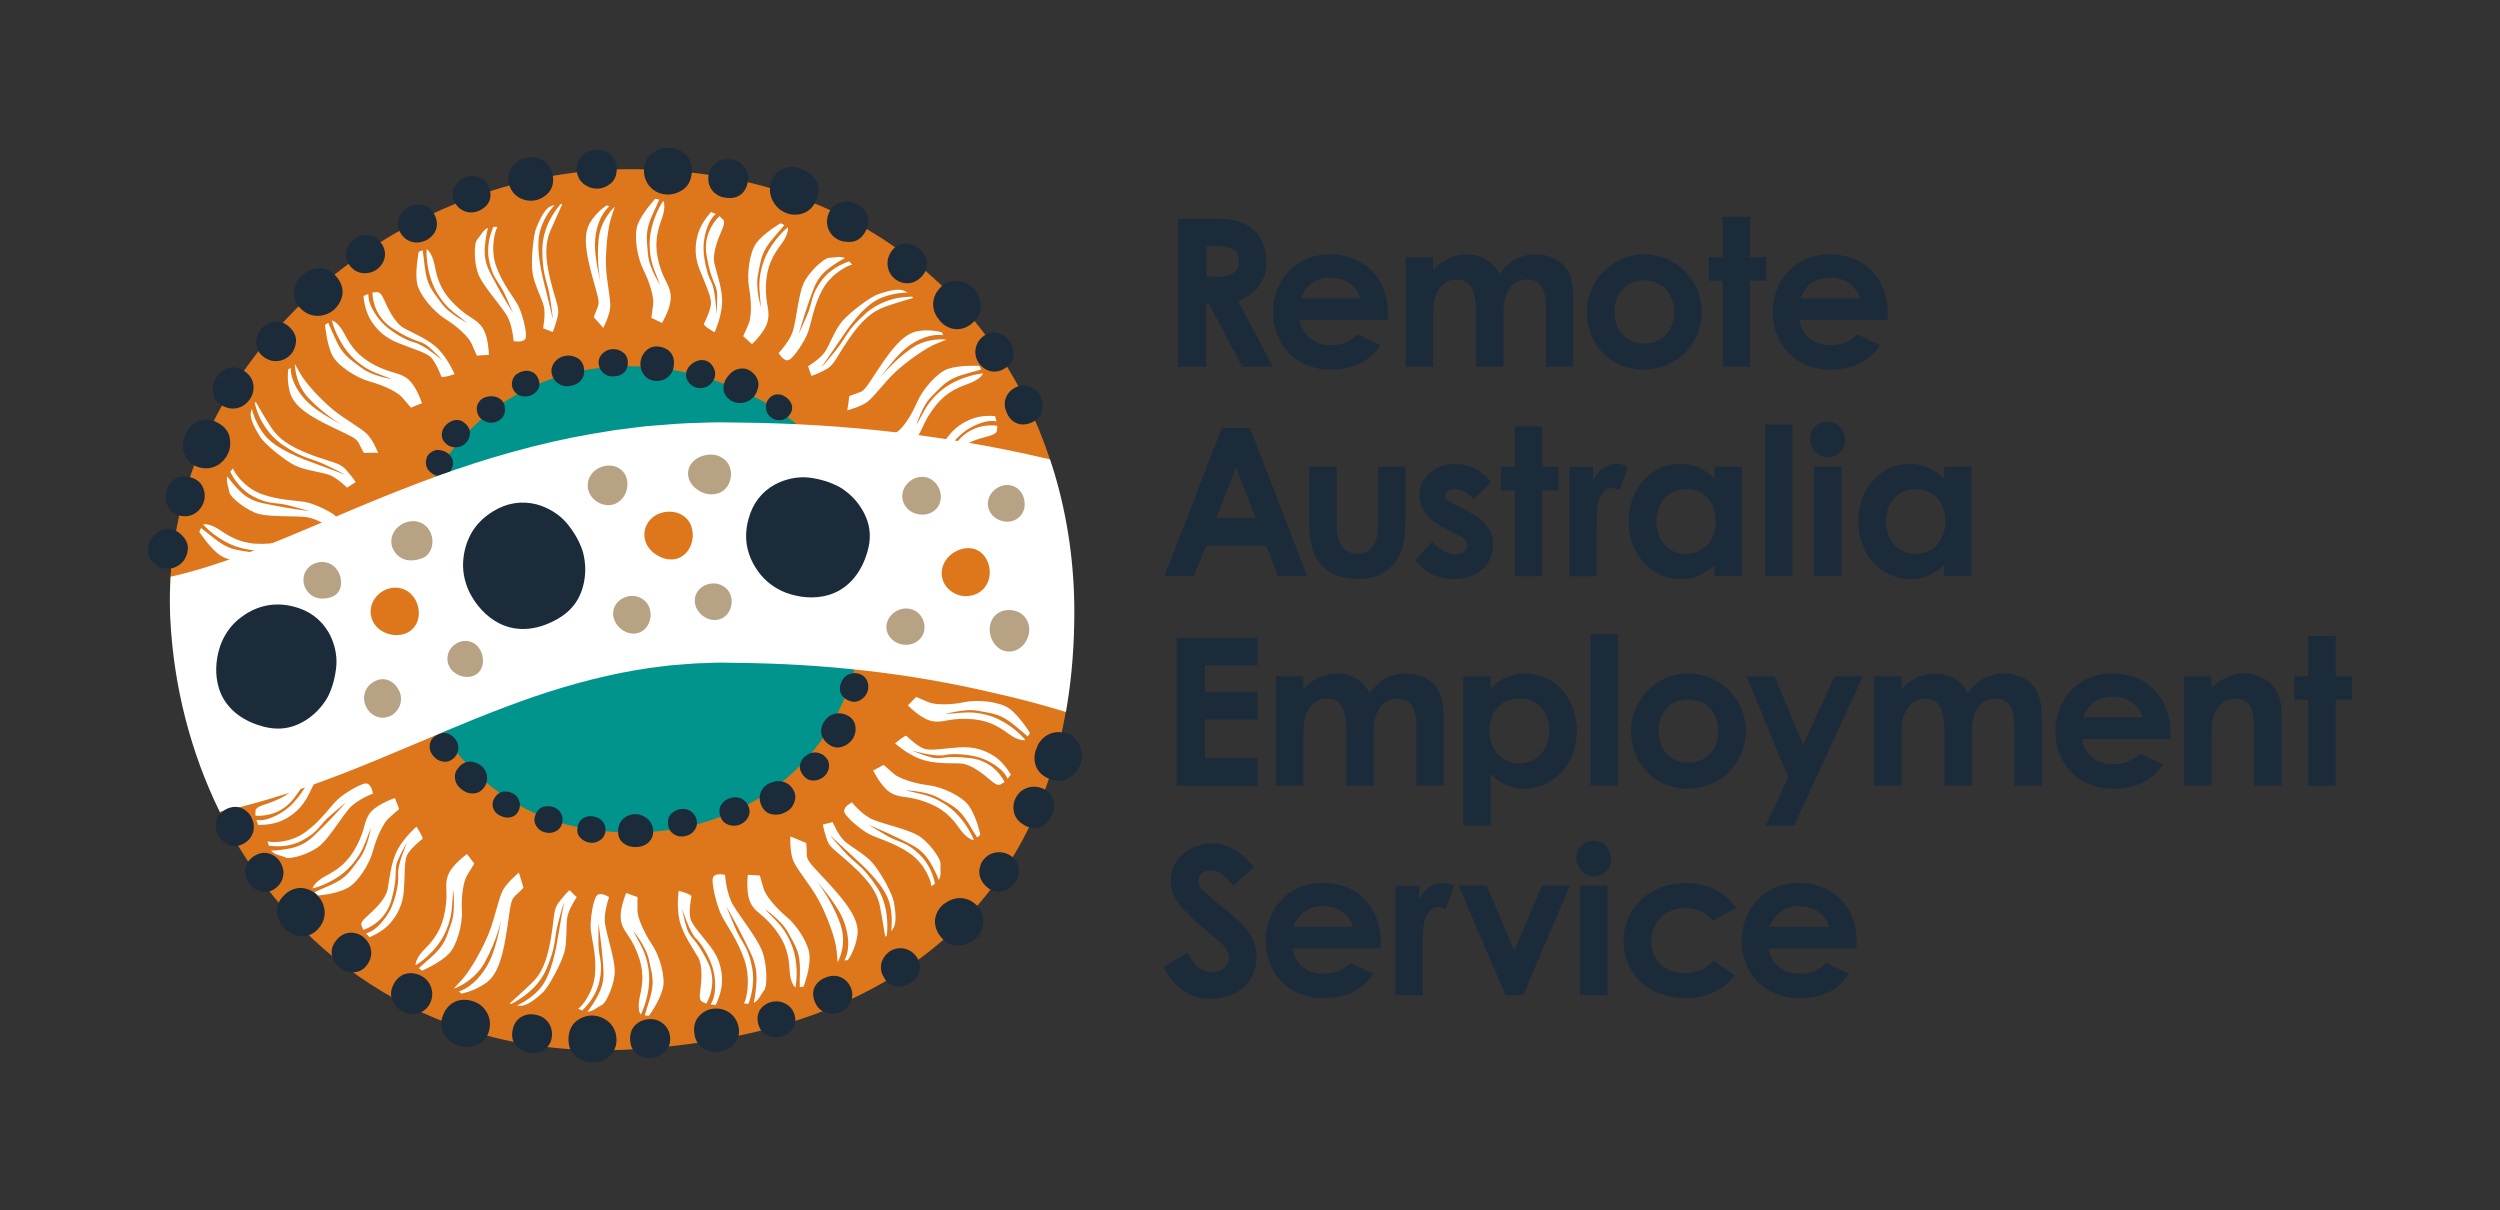 <?xml version="1.0" encoding="UTF-8"?>
<svg id="Layer_2" data-name="Layer 2" xmlns="http://www.w3.org/2000/svg" viewBox="0 0 278.52 134.84">
  <rect x="0" y="0" width="278.52" height="134.84" fill="#333333" stroke="none"/>
  <defs>
    <style>
      .cls-1 {
        fill: none;
      }

      .cls-2 {
        fill: #b8a284;
      }

      .cls-3 {
        fill: #fff;
      }

      .cls-3, .cls-4 {
        fill-rule: evenodd;
      }

      .cls-5, .cls-4 {
        fill: #1c2b39;
      }

      .cls-6 {
        fill: #de761c;
      }

      .cls-7 {
        fill: #00948d;
      }
    </style>
  </defs>
  <g id="Layer_1-2" data-name="Layer 1">
    <rect class="cls-1" width="278.52" height="134.84"/>
    <g>
      <g>
        <path class="cls-5" d="M131.27,24.36h3.83c2.09,0,3.56.25,4.66,1.33.83.8,1.33,2.04,1.33,3.44,0,2.16-1.08,3.63-3.17,4.39l3.9,7.33h-3.42l-3.7-6.98h-.3v6.98h-3.15v-16.49ZM134.42,30.81h1.45c1.42,0,2.16-.57,2.16-1.7s-.76-1.68-2.25-1.68h-1.35v3.38Z"/>
        <path class="cls-5" d="M153.8,38.48c-1.31,1.86-3.03,2.69-5.6,2.69-3.88,0-6.38-2.85-6.38-6.43,0-3.33,2.41-6.41,6.34-6.41s6.48,2.76,6.48,6.61c0,.28-.02.41-.02.69h-9.83c.3,1.81,1.68,2.82,3.42,2.82,1.31,0,2.18-.37,3.03-1.19l2.57,1.22ZM151.55,33.23c-.41-1.42-1.72-2.3-3.35-2.3-1.52,0-2.69.76-3.28,2.3h6.64Z"/>
        <path class="cls-5" d="M167.49,40.85h-3.05v-5.9c0-2.37-.46-3.81-2.16-3.81-1.52,0-2.62,1.24-2.62,3.74v5.97h-3.05v-12.19h3.05v1.4c1.03-1.13,2.37-1.72,3.81-1.72s2.8.71,3.56,2.18c1.12-1.42,2.25-2.18,4.09-2.18,1.36,0,2.57.55,3.26,1.42.8,1.01.9,2.34.9,3.95v7.14h-3.05v-6.73c0-2-.71-2.99-2.09-2.99-1.54,0-2.64,1.19-2.64,3.7v6.02Z"/>
        <path class="cls-5" d="M189.58,34.74c0,3.54-2.73,6.43-6.45,6.43s-6.34-2.82-6.34-6.41,2.99-6.43,6.31-6.43c3.56,0,6.48,2.8,6.48,6.41ZM179.87,34.74c0,2.07,1.31,3.54,3.28,3.54s3.35-1.38,3.35-3.51-1.36-3.54-3.35-3.54-3.28,1.49-3.28,3.51Z"/>
        <path class="cls-5" d="M191.93,24.15h3.05v4.5h1.81v2.62h-1.81v9.58h-3.05v-9.58h-1.56v-2.62h1.56v-4.5Z"/>
        <path class="cls-5" d="M209.47,38.48c-1.31,1.86-3.03,2.69-5.6,2.69-3.88,0-6.38-2.85-6.38-6.43,0-3.33,2.41-6.41,6.34-6.41s6.48,2.76,6.48,6.61c0,.28-.02.41-.02.69h-9.83c.3,1.81,1.68,2.82,3.42,2.82,1.31,0,2.18-.37,3.03-1.19l2.57,1.22ZM207.22,33.23c-.41-1.42-1.72-2.3-3.35-2.3-1.52,0-2.69.76-3.28,2.3h6.64Z"/>
        <path class="cls-5" d="M136.1,47.7h3.17l6.36,16.49h-3.26l-1.29-3.4h-6.73l-1.35,3.4h-3.26l6.36-16.49ZM137.7,52.07l-2.18,5.65h4.36l-2.18-5.65Z"/>
        <path class="cls-5" d="M145.87,52h3.05v6.36c0,2.18.69,3.33,2.3,3.33s2.3-1.12,2.3-3.19v-6.5h3.05v5.63c0,2.25-.14,3.9-1.42,5.33-.96,1.08-2.23,1.54-3.93,1.54-2.94,0-4.75-1.49-5.24-4.34-.16-.99-.12-1.56-.12-2.57v-5.58Z"/>
        <path class="cls-5" d="M161.07,58.91c-1.95-.99-2.94-2.18-2.94-3.72,0-1.91,1.61-3.51,3.95-3.51,1.58,0,3.03.71,4.02,2.02l-1.88,1.91c-.69-.69-1.38-1.12-2.11-1.12-.62,0-1.1.25-1.1.73s.44.67,1.1,1.01l1.13.57c2.02,1.03,3.1,2.09,3.1,3.9,0,2.18-1.72,3.81-4.39,3.81-1.77,0-3.21-.71-4.27-2.09l1.88-2.07c.71.83,1.75,1.42,2.55,1.42.76,0,1.36-.44,1.36-.99s-.51-.92-1.36-1.36l-1.03-.53Z"/>
        <path class="cls-5" d="M168.77,47.5h3.05v4.5h1.81v2.62h-1.81v9.58h-3.05v-9.58h-1.56v-2.62h1.56v-4.5Z"/>
        <path class="cls-5" d="M177.47,53.54c.57-1.26,1.56-1.86,2.57-1.86.64,0,1.03.18,1.33.32l-.94,2.62c-.23-.12-.57-.25-.9-.25-.87,0-1.56,1.01-1.63,2.8-.02.67-.02,1.42-.02,2.09v4.94h-3.05v-12.19h2.64v1.54Z"/>
        <path class="cls-5" d="M191.02,62.91c-1.08,1.06-2.23,1.61-3.77,1.61-3.1,0-5.81-2.66-5.81-6.41s2.57-6.43,5.74-6.43c1.47,0,2.73.55,3.83,1.65v-1.33h3.05v12.19h-3.05v-1.29ZM184.52,58.08c0,2.09,1.38,3.63,3.28,3.63s3.35-1.42,3.35-3.65-1.42-3.58-3.35-3.58-3.28,1.61-3.28,3.61Z"/>
        <path class="cls-5" d="M196.65,47.29h3.05v16.9h-3.05v-16.9Z"/>
        <path class="cls-5" d="M205.57,48.99c0,1.08-.87,1.95-1.95,1.95s-1.95-.99-1.95-2.11c0-1.06.9-1.86,1.95-1.86s1.95.92,1.95,2.02ZM202.11,52h3.05v12.19h-3.05v-12.19Z"/>
        <path class="cls-5" d="M216.6,62.91c-1.08,1.06-2.23,1.61-3.77,1.61-3.1,0-5.81-2.66-5.81-6.41s2.57-6.43,5.74-6.43c1.47,0,2.73.55,3.83,1.65v-1.33h3.05v12.19h-3.05v-1.29ZM210.1,58.08c0,2.09,1.38,3.63,3.28,3.63s3.35-1.42,3.35-3.65-1.42-3.58-3.35-3.58-3.28,1.61-3.28,3.61Z"/>
        <path class="cls-5" d="M131.09,71.05h9v3.08h-5.86v2.94h5.86v3.08h-5.86v4.32h5.86v3.08h-9v-16.49Z"/>
        <path class="cls-5" d="M153.04,87.54h-3.05v-5.9c0-2.37-.46-3.81-2.16-3.81-1.52,0-2.62,1.24-2.62,3.74v5.97h-3.05v-12.19h3.05v1.4c1.03-1.13,2.37-1.72,3.81-1.72s2.8.71,3.56,2.18c1.12-1.42,2.25-2.18,4.09-2.18,1.36,0,2.57.55,3.26,1.42.8,1.01.9,2.34.9,3.95v7.14h-3.05v-6.73c0-2-.71-2.99-2.09-2.99-1.54,0-2.64,1.19-2.64,3.7v6.02Z"/>
        <path class="cls-5" d="M166.08,76.67c1.1-1.1,2.37-1.65,3.83-1.65,3.15,0,5.76,2.62,5.76,6.43s-2.73,6.41-5.83,6.41c-1.54,0-2.66-.55-3.77-1.61v5.74h-3.05v-16.65h3.05v1.33ZM165.94,81.4c0,2.21,1.47,3.65,3.35,3.65s3.31-1.54,3.31-3.63-1.29-3.61-3.31-3.61-3.35,1.45-3.35,3.58Z"/>
        <path class="cls-5" d="M177.21,70.63h3.05v16.9h-3.05v-16.9Z"/>
        <path class="cls-5" d="M194.5,81.43c0,3.54-2.73,6.43-6.45,6.43s-6.34-2.82-6.34-6.41,2.99-6.43,6.31-6.43c3.56,0,6.48,2.8,6.48,6.41ZM184.79,81.43c0,2.07,1.31,3.54,3.28,3.54s3.35-1.38,3.35-3.51-1.36-3.54-3.35-3.54-3.28,1.49-3.28,3.51Z"/>
        <path class="cls-5" d="M194.59,75.34h3.12l3.17,7.65,3.51-7.65h3.15l-7.67,16.65h-3.15l2.5-5.37-4.64-11.28Z"/>
        <path class="cls-5" d="M219.68,87.54h-3.05v-5.9c0-2.37-.46-3.81-2.16-3.81-1.52,0-2.62,1.24-2.62,3.74v5.97h-3.05v-12.19h3.05v1.4c1.03-1.13,2.37-1.72,3.81-1.72s2.8.71,3.56,2.18c1.12-1.42,2.25-2.18,4.09-2.18,1.36,0,2.57.55,3.26,1.42.8,1.01.9,2.34.9,3.95v7.14h-3.05v-6.73c0-2-.71-2.99-2.09-2.99-1.54,0-2.64,1.19-2.64,3.7v6.02Z"/>
        <path class="cls-5" d="M240.96,85.17c-1.31,1.86-3.03,2.69-5.6,2.69-3.88,0-6.38-2.85-6.38-6.43,0-3.33,2.41-6.41,6.34-6.41s6.48,2.76,6.48,6.61c0,.28-.02.41-.02.69h-9.83c.3,1.81,1.68,2.82,3.42,2.82,1.31,0,2.18-.37,3.03-1.19l2.57,1.22ZM238.71,79.91c-.41-1.42-1.72-2.3-3.35-2.3-1.52,0-2.69.76-3.28,2.3h6.64Z"/>
        <path class="cls-5" d="M246.38,76.58c1.17-.99,2.25-1.56,3.61-1.56,2.27,0,4.18,1.56,4.18,4.18v8.34h-3.05v-5.76c0-2.41-.21-3.95-2.07-3.95-.85,0-1.58.41-2.07,1.17-.62.99-.6,2.09-.6,3.35v5.19h-3.05v-12.19h3.05v1.24Z"/>
        <path class="cls-5" d="M257.17,70.84h3.05v4.5h1.81v2.62h-1.81v9.58h-3.05v-9.58h-1.56v-2.62h1.56v-4.5Z"/>
        <path class="cls-5" d="M132.28,106.12c.76,1.42,1.63,2.16,2.73,2.16s1.91-.69,1.91-1.54c0-.6-.39-1.29-1.06-1.84-3.42-2.87-5.44-4.43-5.44-6.77s2.04-4.16,4.52-4.16c2.09,0,3.47,1.13,4.78,2.64l-2.34,2.07c-.78-1.1-1.58-1.7-2.48-1.7-.83,0-1.4.48-1.4,1.15s.48,1.06.96,1.47c3.08,2.71,5.53,4,5.53,7,0,2.76-2.07,4.68-5.05,4.68-2.41,0-4.09-1.17-5.3-3.58l2.64-1.58Z"/>
        <path class="cls-5" d="M152.99,108.51c-1.31,1.86-3.03,2.69-5.6,2.69-3.88,0-6.38-2.85-6.38-6.43,0-3.33,2.41-6.41,6.34-6.41s6.48,2.76,6.48,6.61c0,.28-.02.41-.02.69h-9.83c.3,1.81,1.68,2.82,3.42,2.82,1.31,0,2.18-.37,3.03-1.19l2.57,1.22ZM150.74,103.25c-.41-1.42-1.72-2.3-3.35-2.3-1.52,0-2.69.76-3.28,2.3h6.64Z"/>
        <path class="cls-5" d="M158.1,100.22c.57-1.26,1.56-1.86,2.57-1.86.64,0,1.03.18,1.33.32l-.94,2.62c-.23-.12-.57-.25-.9-.25-.87,0-1.56,1.01-1.63,2.8-.02.67-.02,1.42-.02,2.09v4.94h-3.05v-12.19h2.64v1.54Z"/>
        <path class="cls-5" d="M162.51,98.68h3.12l3.08,7.19,3.08-7.19h3.1l-5.19,12.19h-1.98l-5.21-12.19Z"/>
        <path class="cls-5" d="M179.5,95.68c0,1.08-.87,1.95-1.95,1.95s-1.95-.99-1.95-2.11c0-1.06.9-1.86,1.95-1.86s1.95.92,1.95,2.02ZM176.03,98.68h3.05v12.19h-3.05v-12.19Z"/>
        <path class="cls-5" d="M193.26,108.65c-1.31,1.7-3.15,2.55-5.54,2.55-4.16,0-6.84-2.82-6.84-6.38s2.85-6.45,6.89-6.45c2.39,0,4.41.99,5.63,2.78l-2.55,1.4c-.87-.92-1.72-1.38-3.05-1.38-2.34,0-3.83,1.58-3.83,3.7s1.45,3.54,3.7,3.54c1.35,0,2.43-.46,3.19-1.4l2.41,1.65Z"/>
        <path class="cls-5" d="M206.02,108.51c-1.31,1.86-3.03,2.69-5.6,2.69-3.88,0-6.38-2.85-6.38-6.43,0-3.33,2.41-6.41,6.34-6.41s6.48,2.76,6.48,6.61c0,.28-.02.41-.02.69h-9.83c.3,1.81,1.68,2.82,3.42,2.82,1.31,0,2.18-.37,3.03-1.19l2.57,1.22ZM203.77,103.25c-.41-1.42-1.72-2.3-3.35-2.3-1.52,0-2.69.76-3.28,2.3h6.64Z"/>
      </g>
      <path class="cls-6" d="M19.94,68.03c0,.34.02.69.04,1.04.37,7.23,2.15,14.31,5.19,20.71.1.22-.79.44-.68.66.2.42.41.81.61,1.22,8.06,15.41,23.69,26.42,45.06,25.26,30.58-1.66,44.97-17.17,48.58-37.62.05-.25-.91-.5-.87-.75.55-3.36.81-6.84.81-10.4,0-5.25-.73-10.41-2.17-15.29-.17-.57.66-1.13.46-1.7-6.04-18.26-22.13-32.33-46.82-32.31-25.71,0-49.61,20.12-51.15,45.37-.09,1.26.9,2.53.93,3.81Z"/>
      <g>
        <g>
          <path class="cls-3" d="M32.38,40.97l.02.28c.06,1.13.79,2.57,2.05,3.72.63.58,1.53,1.15,2.27,1.59.74.44,1.31.73,1.31.73,0,0-.46-.26-1.15-.76-.69-.5-1.61-1.22-2.5-2.18-1.23-1.31-1.5-2.9-1.53-3.8.07.12.22.39.57,1.01.65,1.18,2.42,3.04,3.73,4.12,1.31,1.07,3.15,2.04,3.8,2.73.64.69,1.18,2.05,1.18,2.05-.55-.04-1.04-.01-1.58,0,0,0-.26-.42-.56-1.06-.31-.63-.9-.8-3.06-1.85-2.15-1.05-4.05-2.12-4.58-3.68-.47-1.51-.22-2.77-.22-2.77.03.06.14-.02.26-.14Z"/>
          <path class="cls-3" d="M28.49,44.76s.26.44.59,1.03c.34.58.77,1.29,1.16,1.87.75,1.14,1.92,2.08,4.54,3.05,2.62.96,3.11.81,3.92,1.8.82.97.92,1.2.92,1.2l-.96.62s-1.08-1.09-1.98-1.42c-.9-.33-2.65-.49-3.79-1.04-1.14-.54-3.45-2.43-3.89-3.18-.45-.72-1.19-1.93-1.06-2.71.03-.16.08-.31.12-.44.17.8.68,2.01,1.43,2.94,1.3,1.6,4.13,2.62,5.67,3.18,1.54.55,3.25,1.22,3.25,1.22,0,0-.09-.11-2-1.02-1.91-.93-2.43-.61-4.97-2.33-.95-.66-1.67-1.54-2.18-2.41-.52-.87-.74-1.68-.88-2.21.05-.06.08-.11.11-.14Z"/>
          <path class="cls-3" d="M25.95,52.13c-.02.28,1.19,2.19,3.19,2.91,1.99.73,3.99.7,4.96.91.97.19,2.97,1.12,3.36,1.63.39.51-.59,1.24-.56,1.26,0,0-.38-.27-.93-.56-.54-.29-1.25-.61-1.95-.68-1.36-.14-3.79,0-5.11-.32-1.32-.32-3.25-1.83-3.36-2.45-.08-.54-.4-1.2-.21-1.75.31.45.79,1.05,1.45,1.69,1.33,1.26,2.5,1.26,3.88,1.57,1.4.29,3.81.61,3.81.61,0,0-.31-.11-2.11-.59-1.79-.49-2.3-.05-4.25-1.1-1.24-.67-2.05-1.85-2.47-2.71.19-.27.31-.36.32-.39Z"/>
          <path class="cls-3" d="M36.22,36.27s.05.56.18,1.26c.13.7.34,1.53.64,2.09.59,1.13,2.64,2.47,4.16,2.89,1.53.41,3.06,1.16,3.58,1.74.5.59,1.01,1.17,1.01,1.17.41-.17.78-.36,1.22-.48,0,0-.13-.43-.38-.98-.25-.55-.61-1.21-1.09-1.65-.97-.86-1.85-.64-3.73-1.6-1.9-.97-2.72-2.14-3.44-3.52-.72-1.38-1.4-1.49-1.4-1.49h0c.24,1.01,1.01,2.77,2.14,3.95,1.54,1.6,2.89,1.93,3.68,2.25.79.32.93.35.93.35,0,0-.52-.08-1.22-.27-.7-.2-1.57-.5-2.24-1.01-1.32-1.01-2.1-1.35-2.97-3.38-.3-.7-.54-1.24-.73-1.64-.2.13-.39.27-.36.3Z"/>
          <path class="cls-3" d="M22.22,59.28s.31.47.75,1.03c.44.56,1.02,1.19,1.55,1.55,1.05.73,3.49.95,5.03.6,1.55-.36,3.25-.41,3.98-.14.72.28,1.44.56,1.44.56.28-.34.52-.68.85-.99,0,0-.32-.32-.79-.69-.47-.37-1.1-.79-1.74-.94-1.26-.3-1.94.3-4.04.33-2.14.04-3.4-.62-4.69-1.5-1.28-.88-1.93-.66-1.93-.66h0c.68.78,2.19,1.98,3.75,2.48,2.11.69,3.46.35,4.31.26.85-.09.99-.13.99-.13,0,0-.5.18-1.21.33-.71.15-1.63.29-2.45.16-1.64-.28-2.49-.21-4.21-1.59-.59-.48-1.06-.84-1.41-1.11-.11.21-.21.42-.18.43Z"/>
        </g>
        <g>
          <path class="cls-3" d="M67.91,22.95l-.2.2c-.8.8-1.39,2.29-1.43,3.99-.03,1.71.61,4.22.61,4.22,0,0-.45-2.08-.2-4.69.17-1.78,1.17-3.04,1.81-3.65-.04.13-.14.42-.37,1.1-.44,1.27-.67,3.83-.62,5.52.06,1.69.56,3.72.47,4.65-.09.93-.78,2.25-.78,2.25-.34-.44-.69-.8-1.05-1.19,0,0,.16-.47.43-1.12.28-.64,0-1.21-.62-3.52-.62-2.32-1.06-4.45-.25-5.87.82-1.34,1.91-1.98,1.91-1.98-.02.07.11.09.27.1Z"/>
          <path class="cls-3" d="M62.65,22.74s-.86,1.86-1.37,3.06c-.51,1.26-.62,2.77.06,5.48.68,2.71,1.08,3.02.72,4.26-.35,1.24-.49,1.45-.49,1.45l-1.07-.42s.31-1.53.08-2.46c-.23-.93-1.08-2.47-1.25-3.72-.19-1.25.07-4.23.43-5.03.33-.78.89-2.11,1.6-2.38.15-.07.29-.11.42-.15-.27.32-.59.72-.88,1.19-.28.49-.54,1.05-.71,1.62-.57,1.98.16,4.9.57,6.48.41,1.58.81,3.37.81,3.37,0,0,.04-.14-.28-2.23-.31-2.1-.86-2.35-.87-5.42,0-1.15.32-2.26.74-3.15.43-.87.95-1.55,1.3-1.96.08,0,.13,0,.18.01Z"/>
          <path class="cls-3" d="M55.45,25.27c-.22.17-.89,2.33-.19,4.33.69,2,1.98,3.52,2.44,4.39.47.87,1.03,3,.87,3.63-.15.63-1.36.38-1.36.38,0,0-.02-.46-.14-1.06-.11-.61-.31-1.36-.7-1.94-.76-1.16-2.42-3.03-2.99-4.24-.59-1.25-.62-3.65-.2-4.09.36-.4.66-1.08,1.19-1.29-.14.53-.3,1.29-.36,2.21-.12,1.84.6,2.74,1.24,4.01.66,1.26,1.93,3.31,1.93,3.31,0,0-.13-.3-.88-2-.76-1.69-1.41-1.79-1.83-3.98-.27-1.39.11-2.77.49-3.65.32-.03.46,0,.49,0Z"/>
          <path class="cls-3" d="M46.65,28.07s-.11.56-.19,1.27c-.08.71-.11,1.57,0,2.2.23,1.26,1.8,3.14,3.13,3.98,1.34.83,2.58,1.99,2.91,2.69.31.71.63,1.42.63,1.42.42-.07.89-.06,1.33-.08,0,0,0-.45-.08-1.05-.08-.6-.23-1.34-.57-1.9-.69-1.12-1.57-1.1-3.12-2.64-1.54-1.48-1.97-2.84-2.26-4.37-.28-1.5-.9-1.83-.9-1.83h0c-.06,1.02.17,2.95.91,4.41,1.01,1.98,2.2,2.68,2.86,3.21.68.55.81.63.81.63,0,0-.5-.27-1.1-.64-.61-.39-1.35-.93-1.84-1.6-.96-1.35-1.61-1.9-1.86-4.1-.08-.76-.16-1.35-.22-1.79-.22.07-.44.15-.42.18Z"/>
          <path class="cls-3" d="M72.98,22.17s-.38.41-.81.97c-.43.56-.9,1.27-1.12,1.86-.45,1.19-.09,3.61.62,5.04.72,1.42,1.19,3.07,1.1,3.84-.1.77-.2,1.54-.2,1.54l1.19.56s.23-.41.48-.95c.24-.55.49-1.26.49-1.91,0-.65-.2-1.11-.46-1.64-.26-.52-.59-1.13-.86-2.17-.55-2.07-.22-3.46.31-4.91.54-1.45.17-2.03.17-2.03h0c-.58.85-1.37,2.59-1.49,4.22-.16,2.21.5,3.45.79,4.25.3.81.37.93.37.93,0,0-.29-.44-.62-1.1-.32-.65-.68-1.52-.75-2.34-.12-1.66-.39-2.47.52-4.46.32-.69.56-1.22.73-1.63-.23-.06-.45-.11-.45-.07Z"/>
          <path class="cls-3" d="M40.5,32.94s.01.37.11.88c.11.53.31,1.19.64,1.75.67,1.14,1.61,2.04,3.09,2.63,1.5.61,2.99,1.04,3.57,1.52.58.49,1.15,1.92,1.24,2.2.09.27,1.49-.24,1.49-.24,0,0-.65-1.57-1.75-2.73-1.1-1.16-3.02-1.89-3.96-2.44-.93-.56-1.66-2.02-2.14-3.12-.49-1.1-.74-.81-1.19-.81-.04,0-.07,0-.11,0,.03,1.2.52,2.94,2.38,4.09,2.48,1.58,2.91,1.18,3.8,1.9.87.72,1.64,1.62,1.64,1.62,0,0-.51-.45-1.16-.93-.64-.48-1.43-.97-1.92-1.09-.98-.23-2.46-1.12-3.35-1.92-.89-.81-1.74-2.18-1.82-3.08-.02-.16-.02-.31-.02-.43-.24.11-.45.23-.53.21Z"/>
        </g>
        <g>
          <path class="cls-3" d="M105.1,37.34l-.28-.02c-1.14-.09-2.66.44-3.97,1.53-.66.54-1.34,1.36-1.88,2.03-.53.67-.9,1.2-.9,1.2,0,0,.32-.42.91-1.04.58-.62,1.43-1.43,2.5-2.19,1.46-1.04,3.08-1.1,3.97-1.01-.13.05-.42.17-1.08.43-1.26.49-3.34,2-4.58,3.14-1.24,1.15-2.44,2.85-3.21,3.4-.77.54-2.19.9-2.19.9.11-.54.16-1.04.22-1.57,0,0,.45-.2,1.12-.42.65-.2.91-.8,2.24-2.78,1.33-1.99,2.64-3.73,4.25-4.05,1.55-.26,2.77.16,2.77.16-.07.03,0,.14.1.27Z"/>
          <path class="cls-3" d="M101.74,33.19s-.49.14-1.14.34c-.65.2-1.43.43-2.08.68-1.28.46-2.48,1.38-4.04,3.69-1.56,2.31-1.53,2.82-2.69,3.38-1.14.56-1.39.6-1.39.6l-.38-1.08s1.33-.79,1.87-1.58c.54-.8,1.11-2.45,1.93-3.42.8-.97,3.19-2.76,4.02-3.02.8-.26,2.16-.72,2.87-.39.15.07.28.15.39.22-.82-.02-2.1.18-3.18.69-1.86.89-3.53,3.38-4.44,4.74-.9,1.36-1.97,2.86-1.97,2.86,0,0,.13-.06,1.47-1.7,1.36-1.63,1.17-2.21,3.45-4.27.86-.77,1.89-1.26,2.85-1.55.96-.28,1.8-.32,2.35-.33.05.06.08.11.11.14Z"/>
          <path class="cls-3" d="M94.97,29.5c-.27-.06-2.32.88-3.33,2.74-1.01,1.86-1.28,3.84-1.62,4.77-.33.93-1.53,2.78-2.1,3.08-.29.15-.57-.04-.8-.27-.22-.23-.38-.49-.38-.49,0,0,.32-.33.69-.82.37-.49.79-1.14.96-1.82.36-1.36.57-3.75,1.09-5.02.51-1.25,2.3-2.95,2.91-2.95.54,0,1.24-.22,1.75.03-.49.25-1.15.64-1.87,1.2-1.44,1.13-1.62,2.28-2.13,3.61-.49,1.34-1.16,3.67-1.16,3.67,0,0,.14-.3.89-2,.75-1.7.38-2.26,1.71-4.04.85-1.13,2.12-1.77,3.03-2.07.24.22.31.35.34.37Z"/>
          <path class="cls-3" d="M86.95,24.88s-.49.29-1.06.7c-.57.42-1.23.96-1.61,1.47-.77,1.02-1.1,3.44-.83,5,.29,1.57.27,3.28-.03,3.99-.31.71-.62,1.42-.62,1.42.33.3.66.57.97.88,0,0,.33-.3.72-.76.39-.46.83-1.07,1.01-1.7.36-1.26-.23-1.93-.17-4.04.06-2.14.77-3.38,1.7-4.62.93-1.24.74-1.9.74-1.9h0c-.8.65-2.06,2.1-2.63,3.63-.78,2.08-.5,3.44-.45,4.3.06.86.09,1,.09,1,0,0-.15-.51-.28-1.22-.12-.72-.22-1.64-.05-2.46.35-1.63.32-2.48,1.77-4.13.5-.57.88-1.02,1.16-1.36-.2-.12-.41-.23-.42-.2Z"/>
          <path class="cls-3" d="M109.04,40.76s-.57-.03-1.28,0c-.71.03-1.57.13-2.17.34-1.21.43-2.81,2.28-3.43,3.73-.62,1.46-1.57,2.87-2.22,3.29-.65.42-1.3.84-1.3.84.12.41.23.82.29,1.27,0,0,.44-.07,1.02-.24.57-.17,1.28-.43,1.79-.85.99-.84.89-1.73,2.13-3.46,1.22-1.75,2.5-2.39,3.97-2.91,1.47-.52,1.67-1.17,1.67-1.17h0c-1.04.09-2.89.61-4.22,1.57-1.79,1.3-2.31,2.6-2.73,3.33-.42.74-.48.87-.48.87,0,0,.15-.5.44-1.17.29-.66.71-1.49,1.3-2.07,1.19-1.16,1.63-1.89,3.76-2.48.74-.2,1.31-.36,1.73-.49-.11-.21-.22-.42-.25-.4Z"/>
          <path class="cls-3" d="M79.23,23.61s-1.06,1.1-1.44,2.36c-.39,1.25-.43,2.58.14,4.04.58,1.43,1.25,2.91,1.28,3.65.03.76-.64,2.14-.78,2.39-.14.25,1.18.97,1.18.97,0,0,.72-1.53.83-3.13.12-1.6-.64-3.53-.86-4.61-.21-1.07.38-2.59.86-3.69.48-1.1.1-1.09-.2-1.43-.02-.03-.05-.05-.08-.08-.86.8-1.83,2.43-1.42,4.5.5,2.91,1.08,2.98,1.15,4.12.05,1.14-.09,2.32-.09,2.32,0,0-.01-.69-.09-1.49-.08-.8-.24-1.72-.49-2.17-.25-.45-.45-1.1-.6-1.79-.15-.67-.24-1.37-.24-1.97,0-1.19.44-2.75,1.06-3.45.11-.13.21-.24.3-.32-.24-.1-.47-.15-.51-.22Z"/>
        </g>
        <g>
          <path class="cls-3" d="M114.72,81.62s-.3-.49-.74-1.07c-.44-.58-1.01-1.23-1.53-1.61-1.04-.76-3.47-1.03-5-.72-1.52.33-3.23.32-3.96.03-.71-.3-1.42-.6-1.42-.6l-.93.93s.32.33.78.71c.47.38,1.09.82,1.72,1,1.26.35,1.87-.26,4.05-.2,2.18.04,3.41.73,4.64,1.64,1.23.91,1.91.72,1.91.72h0c-.32-.4-.83-.91-1.46-1.38-.65-.48-1.41-.93-2.18-1.21-2.09-.74-3.42-.43-4.32-.39-.87.06-1.02.09-1.02.09,0,0,.52-.15,1.26-.28.75-.12,1.62-.25,2.45-.09,1.62.32,2.47.27,4.17,1.71.58.49,1.03.87,1.37,1.15.14-.2.25-.41.21-.42Z"/>
          <path class="cls-3" d="M110.89,46.36s-1.47-.18-2.71.34c-1.24.5-2.23,1.28-3.07,2.68-.83,1.39-1.48,2.79-2.05,3.28-.57.49-2.08.84-2.36.89-.14.02-.14.4-.1.76.02.18.05.36.07.49.03.13.03.22.03.22,0,0,1.62-.38,2.97-1.29,1.34-.89,2.34-2.67,3.03-3.51.69-.84,2.25-1.33,3.42-1.63,1.17-.31.91-.61.98-1.05,0-.04,0-.07,0-.11-1.2-.16-3,.06-4.4,1.72-1.93,2.21-1.61,2.69-2.45,3.45-.85.74-1.86,1.36-1.86,1.36,0,0,.53-.43,1.1-.99.57-.56,1.18-1.25,1.37-1.72.38-.93,1.47-2.26,2.4-3.02.93-.76,2.41-1.39,3.33-1.33.16,0,.31.03.43.04-.07-.26-.16-.48-.13-.56Z"/>
        </g>
        <g>
          <path class="cls-3" d="M94.06,107.03l.13-.28c.51-1.12.4-2.94-.41-4.65-.82-1.72-2.78-3.91-2.78-3.91,0,0,.38.47.89,1.27.51.8,1.16,1.94,1.67,3.31.35.93.41,1.83.33,2.61-.1.75-.34,1.38-.56,1.82-.01-.14-.05-.48-.12-1.24-.11-1.44-1.13-4.07-2.04-5.74-.91-1.66-2.46-3.43-2.83-4.41-.36-.98-.29-2.63-.29-2.63.58.25,1.17.5,1.77.74,0,0,.06.53.06,1.28,0,.75.59,1.19,2.46,3.23,1.86,2.04,3.42,3.97,3.19,5.7-.11.87-.39,1.59-.64,2.1-.24.52-.48.78-.48.78,0-.08-.17-.05-.36.01Z"/>
          <path class="cls-3" d="M98.62,104.35s-.33-2.07-.59-3.38c-.25-1.32-.98-2.62-3.04-4.51-2.06-1.89-2.58-1.94-2.94-3.15-.37-1.2-.37-1.45-.37-1.45l1.08-.27s.62,1.46,1.33,2.11c.71.65,2.24,1.45,3.09,2.4.42.48,1.01,1.37,1.5,2.26.47.87.84,1.74.91,2.16.14.83.35,2.19-.05,2.86-.09.14-.17.27-.25.37.09-.85.12-2.1-.22-3.24-.59-1.94-2.81-3.97-4.02-5.07-1.22-1.1-2.54-2.36-2.54-2.36,0,0,.04.13,1.46,1.7,1.41,1.58,2.02,1.49,3.71,4.03,1.27,1.91,1.25,4.32,1.12,5.43-.06.04-.11.07-.15.09Z"/>
          <path class="cls-3" d="M103.74,98.74c.1-.26-.56-2.38-2.32-3.62-1.71-1.22-3.65-1.71-4.54-2.17-.89-.44-2.58-1.85-2.8-2.44-.1-.29.08-.58.32-.78.24-.2.51-.34.51-.34,0,0,.29.36.74.79.45.43,1.05.93,1.7,1.17,1.28.5,3.68,1.03,4.87,1.69,1.19.66,2.63,2.61,2.56,3.23-.05.54.13,1.29-.19,1.77-.18-.5-.52-1.24-1-2.03-.99-1.59-2.09-1.89-3.34-2.55-1.26-.64-3.47-1.56-3.47-1.56,0,0,.28.17,1.87,1.12,1.59.94,2.17.62,3.79,2.17,1.04.99,1.56,2.36,1.72,3.27-.26.21-.4.26-.42.28Z"/>
          <path class="cls-3" d="M109.21,92.96s-.12-.54-.33-1.21c-.23-.68-.58-1.49-.96-2.01-.76-1.05-2.96-2.08-4.5-2.26-1.57-.19-3.24-.76-3.82-1.25-.58-.51-1.16-1.02-1.16-1.02l-1.16.63s.2.41.53.93c.33.51.78,1.13,1.33,1.49,1.09.72,1.85.32,3.88,1.05,2.05.71,3,1.75,3.89,3.01.89,1.26,1.59,1.28,1.59,1.28h0c-.36-.95-1.34-2.58-2.63-3.58-1.74-1.36-3.15-1.52-3.99-1.74-.84-.21-.99-.23-.99-.23,0,0,.54.01,1.27.12.73.11,1.66.3,2.38.71,1.45.83,2.28,1.06,3.4,2.92.38.65.69,1.14.93,1.51.18-.15.36-.31.33-.33Z"/>
          <path class="cls-3" d="M89.55,109.85s.19-.52.37-1.19c.18-.66.31-1.56.27-2.19-.07-1.3-1.36-3.35-2.56-4.33-1.23-1.04-2.33-2.38-2.55-3.12-.22-.74-.43-1.48-.43-1.48l-1.33-.08s-.06.46-.06,1.07c0,.61.06,1.37.32,1.97.53,1.19,1.4,1.26,2.72,2.96,1.34,1.7,1.59,3.09,1.67,4.63.08,1.54.65,1.93.65,1.93h0c.2-1,.24-2.89-.3-4.43-.73-2.09-1.84-2.98-2.43-3.61-.6-.63-.71-.72-.71-.72,0,0,.45.3,1.01.78.56.48,1.23,1.14,1.63,1.88.78,1.48,1.35,2.12,1.3,4.29-.02.75-.03,1.33-.02,1.77.23-.03.47-.07.45-.1Z"/>
          <path class="cls-3" d="M112.63,86.33s-.72-1.33-1.8-2.04c-1.08-.73-2.35-1.14-3.95-1.03-1.6.11-3.09.38-3.81.19-.72-.19-1.87-1.24-2.07-1.45-.11-.11-.38.13-.69.35-.31.22-.59.47-.59.47,0,0,1.24,1.13,2.75,1.72.76.29,1.65.42,2.51.47.85.05,1.61,0,2.15.06,1.07.1,2.36,1.11,3.28,1.9.92.79,1.01.41,1.41.21.03-.02.07-.04.1-.06-.56-1.09-1.77-2.45-3.92-2.67-2.9-.34-3.07.22-4.2-.06-1.11-.29-2.21-.78-2.21-.78,0,0,.67.2,1.47.36.82.17,1.7.26,2.19.15.97-.22,2.66-.08,3.81.26,1.15.34,2.51,1.21,2.99,2,.09.14.16.27.21.38.17-.21.29-.41.38-.43Z"/>
        </g>
        <g>
          <path class="cls-3" d="M51.1,110.48l.29-.12c1.16-.47,2.41-1.71,3.21-3.4.79-1.69,1.24-4.46,1.24-4.46,0,0-.12.56-.41,1.44-.29.88-.75,2.07-1.45,3.32-.96,1.7-2.53,2.57-3.44,2.89.1-.11.33-.36.86-.93,1.01-1.08,2.37-3.54,3.06-5.25.69-1.71,1.08-3.93,1.58-4.82.51-.89,1.77-1.94,1.77-1.94.16.55.33,1.11.51,1.68,0,0-.35.39-.91.89-.55.5-.53,1.19-.93,3.79-.4,2.6-.9,4.92-2.32,5.93-1.42,1-2.81,1.2-2.81,1.2.05-.06-.07-.14-.23-.21Z"/>
          <path class="cls-3" d="M56.76,111.81s1.55-1.39,2.5-2.31c.97-.92,1.66-2.23,2.12-4.99.46-2.76.22-3.23,1.03-4.18.81-1,1.03-1.16,1.03-1.16l.81.78s-.89,1.3-1.05,2.25c-.16.95,0,2.68-.33,3.9-.33,1.22-1.76,3.89-2.4,4.47-.61.56-1.64,1.47-2.42,1.48-.17,0-.32,0-.45-.02.76-.38,1.82-1.02,2.58-1.92,1.3-1.54,1.8-4.56,2.06-6.16.26-1.62.6-3.42.6-3.42,0,0-.09.11-.63,2.17-.56,2.05-.15,2.5-1.36,5.31-.91,2.1-2.93,3.36-3.92,3.85-.07-.03-.12-.06-.16-.08Z"/>
          <path class="cls-3" d="M64.4,112.36c.27-.01,1.75-1.78,1.9-3.89.16-2.11-.42-4-.49-4.97-.08-.98.25-3.16.65-3.69.4-.53,1.4.14,1.4.14,0,0-.16.43-.3,1.04-.14.6-.26,1.38-.13,2.06.24,1.36,1.02,3.7,1.06,5.06.04,1.36-.89,3.59-1.44,3.85-.49.24-1.03.75-1.6.75.34-.44.79-1.08,1.21-1.91.85-1.65.54-2.77.46-4.18-.1-1.41-.45-3.79-.45-3.79,0,0,0,.33,0,2.18.02,1.85.58,2.19.1,4.37-.31,1.39-1.21,2.53-1.91,3.2-.31-.12-.42-.21-.45-.21Z"/>
          <path class="cls-3" d="M82.85,111.79c.24-.12.86-2.53.1-4.8-.75-2.27-2.09-4.02-2.57-5.02-.5-.99-1.11-3.4-.97-4.11.14-.71,1.36-.39,1.36-.39,0,0,.04.52.17,1.2.13.68.35,1.54.76,2.2.8,1.33,2.52,3.48,3.13,4.89.62,1.41.71,4.09.3,4.57-.35.43-.63,1.18-1.16,1.4.13-.59.27-1.43.31-2.46.08-2.05-.68-3.1-1.35-4.54-.69-1.44-2.03-3.79-2.03-3.79,0,0,.14.35.94,2.28.81,1.93,1.47,2.07,1.95,4.54.3,1.57-.04,3.11-.4,4.07-.33,0-.48-.06-.51-.05Z"/>
          <path class="cls-3" d="M72.31,113.14s.33-.44.68-1.04c.35-.6.72-1.41.87-2.04.29-1.26-.37-3.6-1.25-4.88-.89-1.32-1.57-2.93-1.59-3.7,0-.77,0-1.54,0-1.54l-1.26-.45s-.18.42-.35,1.01c-.17.59-.33,1.33-.24,1.98.18,1.29,1,1.6,1.8,3.61.82,2.01.66,3.41.32,4.91-.35,1.5.09,2.04.09,2.04h0c.47-.9,1.03-2.71.94-4.34-.12-2.21-.93-3.37-1.33-4.15-.4-.77-.48-.89-.48-.89,0,0,.35.41.75,1.03.4.62.87,1.44,1.04,2.26.34,1.64.7,2.41.05,4.48-.23.71-.4,1.27-.51,1.69.23.04.46.06.46.03Z"/>
          <path class="cls-3" d="M47.02,108.14s.52-.22,1.15-.57c.63-.35,1.36-.82,1.81-1.28.91-.92,1.56-3.27,1.48-4.82-.1-1.54.17-3.28.57-3.94.4-.66.81-1.32.81-1.32l-.81-1.06s-.37.26-.82.67c-.45.41-.98.96-1.24,1.56-.53,1.2,0,1.89-.38,4.03-.36,2.15-1.22,3.26-2.3,4.35-1.08,1.09-.99,1.78-.99,1.78h0c.87-.51,2.3-1.75,3.08-3.21,1.04-1.94.96-3.35,1.04-4.22.07-.87.06-1.02.06-1.02,0,0,.08.54.09,1.28,0,.75-.01,1.68-.28,2.45-.56,1.56-.64,2.4-2.31,3.87-.57.49-1,.87-1.32,1.17.18.16.36.31.38.27Z"/>
          <path class="cls-3" d="M79.71,112s.71-1.33.73-2.63c.03-1.31-.3-2.6-1.26-3.87-.96-1.28-2-2.35-2.24-3.09-.24-.73.03-2.22.09-2.52.07-.26-1.42-.65-1.42-.65,0,0-.26,1.66.08,3.24.33,1.56,1.6,3.3,2.11,4.21.5.95.36,2.58.2,3.79-.16,1.2.21,1.07.59,1.29.03.02.06.03.1.05.59-1.07,1.09-2.83.11-4.75-.65-1.3-1.1-1.91-1.46-2.33-.35-.44-.61-.7-.79-1.24-.37-1.09-.56-2.27-.56-2.27,0,0,.2.67.51,1.42.3.75.72,1.63,1.08,1.95.71.68,1.51,2.18,1.85,3.32.33,1.15.34,2.76-.06,3.6-.07.15-.14.28-.2.39.26.02.49.02.55.08Z"/>
        </g>
        <g>
          <path class="cls-3" d="M29.82,93.71c.22.18,2.44.28,4.18-.99,1.7-1.22,2.83-2.9,3.55-3.59.71-.7,2.6-1.83,3.22-1.85.3,0,.5.28.62.56.12.29.15.58.15.58,0,0-.44.16-.99.45-.55.29-1.22.7-1.66,1.22-.89,1.05-2.16,3.15-3.17,4.06-1.01.91-3.32,1.64-3.89,1.38-.5-.23-1.29-.29-1.62-.77.53,0,1.33-.07,2.24-.27,1.83-.42,2.47-1.37,3.5-2.33,1.01-.98,2.6-2.77,2.6-2.77,0,0-.26.2-1.67,1.4-1.41,1.2-1.29,1.84-3.28,2.88-.64.33-1.32.5-1.97.58-.63.07-1.22.02-1.68-.04-.11-.31-.12-.46-.14-.49Z"/>
          <path class="cls-3" d="M35.37,99.77s.56-.04,1.24-.16c.69-.12,1.55-.38,2.11-.68,1.14-.61,2.46-2.66,2.84-4.16.41-1.55,1.18-3.11,1.75-3.62.58-.51,1.16-1.02,1.16-1.02l-.47-1.22s-.44.14-.99.4c-.55.26-1.22.63-1.66,1.11-.86.98-.56,1.78-1.55,3.7-.98,1.93-2.14,2.74-3.5,3.46-1.36.72-1.48,1.4-1.48,1.4h0c.99-.23,2.74-.99,3.9-2.13,1.58-1.55,1.93-2.92,2.26-3.72.32-.81.36-.95.36-.95,0,0-.09.53-.29,1.24-.2.71-.52,1.6-1.02,2.27-1.01,1.33-1.35,2.12-3.35,2.98-.69.29-1.22.53-1.62.72.13.2.26.4.29.37Z"/>
          <path class="cls-3" d="M41.16,104.41s1.41-.53,2.27-1.51c.87-.97,1.46-2.17,1.57-3.76.11-1.6.04-3.11.32-3.8.28-.69,1.49-1.68,1.72-1.86.13-.09-.08-.4-.25-.74-.18-.33-.39-.64-.39-.64,0,0-1.28,1.08-2.07,2.49-.8,1.42-.95,3.52-1.16,4.55-.24,1.05-1.42,2.19-2.33,2.99-.91.8-.54.95-.4,1.37.01.03.03.07.04.1,1.15-.41,2.67-1.43,3.18-3.52.73-2.82.19-3.07.63-4.16.44-1.06,1.07-2.08,1.07-2.08,0,0-.28.64-.55,1.41-.28.78-.5,1.66-.45,2.16.09.99-.29,2.65-.78,3.74-.5,1.09-1.54,2.32-2.39,2.69-.15.07-.29.12-.41.16.18.19.36.34.37.43Z"/>
          <path class="cls-3" d="M28.76,91.9s1.5.07,2.68-.49c1.19-.55,2.2-1.42,2.93-2.84.73-1.42,1.26-2.84,1.8-3.37.53-.52,2.03-.96,2.31-1.03.15-.04.08-.39.06-.78-.04-.38-.11-.74-.11-.74,0,0-1.6.48-2.88,1.47-1.29.99-2.26,2.86-2.86,3.72-.63.87-2.17,1.45-3.32,1.83-1.15.38-.87.66-.91,1.1,0,.04,0,.07,0,.11,1.22.07,3.02-.26,4.31-1.98,1.79-2.3,1.38-2.74,2.22-3.58.82-.8,1.8-1.49,1.8-1.49,0,0-.51.47-1.06,1.08-.57.61-1.12,1.33-1.27,1.81-.31.94-1.31,2.32-2.19,3.13-.88.8-2.33,1.52-3.26,1.53-.17,0-.31,0-.44-.01.09.25.2.46.17.54Z"/>
        </g>
      </g>
      <path class="cls-7" d="M64,92.06c.17.04.35.08.54.12,3.86.77,7.84.77,11.61,0,.24-.05.47-.1.7-.15,8.91-2.05,16.56-8.45,18.77-19.28,3.16-15.51-2.87-24.71-12.82-29.14-.12-.06-.24-.11-.36-.16-1.64-.71-3.38-1.29-5.2-1.75-2.68-.68-5.4-.98-8.08-.89-.31.01-.62.02-.94.05-10.1.67-19.37,6.91-22.59,19.26-3.36,12.86,3.76,27.4,16.43,31.43.63.2,1.28.38,1.93.52Z"/>
      <g>
        <g>
          <path class="cls-4" d="M73.51,38.63c-.57-.09-1.02,0-1.44.36-.58.49-.81,1.21-.7,1.88.04.36.24.73.47,1,.31.35.72.55,1.24.57.69.03,1.21-.25,1.56-.66.24-.28.38-.62.42-.98.07-.44.03-.9-.19-1.29-.24-.44-.7-.77-1.36-.88Z"/>
          <path class="cls-4" d="M83.91,41.58c-.4-.39-.83-.57-1.39-.52-.79.07-1.32.64-1.68,1.23-.19.33-.26.74-.23,1.09.04.46.29.87.7,1.16.55.39,1.12.42,1.66.29.37-.1.68-.29.94-.56.32-.32.49-.78.57-1.21.08-.49-.09-1.02-.56-1.48Z"/>
          <path class="cls-4" d="M79.44,40.85c-.25-.4-.56-.64-1.01-.72-.62-.1-1.16.21-1.57.6-.22.21-.36.52-.41.8-.07.38.02.73.28,1.07.35.45.82.63,1.27.64.32,0,.61-.08.87-.23.33-.19.58-.5.71-.86.16-.37.14-.83-.15-1.3Z"/>
          <path class="cls-4" d="M94.53,78.04c.44.19.82.2,1.23,0,.56-.28.92-.81.97-1.38.04-.3-.04-.64-.17-.9-.18-.35-.47-.58-.88-.7-.55-.16-1.03-.03-1.4.22-.25.18-.43.42-.54.7-.17.33-.22.71-.13,1.07.1.41.4.77.91.99Z"/>
          <path class="cls-4" d="M87.89,46.31c.28-.32.41-.66.35-1.07-.11-.55-.52-.94-.98-1.17-.25-.12-.56-.16-.82-.12-.36.06-.65.26-.87.58-.29.43-.29.85-.18,1.25.08.27.24.5.45.68.26.22.6.34.95.35.39.02.77-.12,1.11-.51Z"/>
        </g>
        <g>
          <path class="cls-4" d="M92.27,82.89c.45.34.9.47,1.43.34.73-.19,1.31-.72,1.52-1.39.13-.35.13-.77.04-1.11-.12-.45-.4-.8-.86-1.03-.61-.31-1.21-.28-1.7-.08-.34.14-.61.37-.8.66-.27.34-.43.76-.42,1.2.01.5.26,1,.79,1.41Z"/>
          <path class="cls-4" d="M51.18,85.41c-.37.38-.54.77-.49,1.28.04.73.58,1.19,1.13,1.51.3.17.69.22,1.01.19.43-.04.79-.25,1.08-.63.37-.49.43-1.05.3-1.54-.09-.34-.27-.62-.52-.85-.31-.28-.73-.44-1.13-.51-.46-.06-.96.1-1.39.54Z"/>
          <path class="cls-4" d="M84.86,89.81c.26.5.6.8,1.14.91.75.16,1.48-.13,2.01-.57.28-.26.47-.65.55-1,.11-.46.01-.9-.28-1.32-.39-.55-.95-.78-1.48-.81-.38-.02-.71.1-1.06.23-.42.19-.76.52-.95.93-.22.46-.23,1.03.07,1.62Z"/>
          <path class="cls-4" d="M89.53,86.43c.31.36.65.54,1.1.53.63-.02,1.19-.33,1.49-.82.17-.26.25-.6.24-.89,0-.39-.17-.72-.49-1.01-.43-.37-.92-.46-1.35-.39-.31.05-.56.2-.79.39-.3.22-.51.54-.59.9-.09.41.02.86.38,1.28Z"/>
          <path class="cls-4" d="M48.54,81.95c-.39.27-.61.59-.66,1.04-.09.64.25,1.16.69,1.52.24.2.56.31.86.35.39.04.75-.07,1.07-.35.43-.37.59-.84.56-1.29-.02-.31-.13-.59-.3-.84-.23-.3-.54-.54-.89-.66-.4-.13-.87-.08-1.33.24Z"/>
          <path class="cls-4" d="M74.43,91.92c.08.46.28.79.67,1.03.54.35,1.14.28,1.65.06.28-.12.52-.35.68-.6.21-.32.27-.69.17-1.1-.13-.54-.49-.89-.9-1.07-.29-.12-.6-.15-.9-.1-.38.07-.74.24-1.01.5-.3.3-.44.73-.35,1.28Z"/>
          <path class="cls-4" d="M68.86,92.63c0,.57.18,1,.61,1.32.59.46,1.35.49,2.01.33.36-.1.7-.31.92-.59.3-.37.42-.8.35-1.31-.08-.67-.46-1.1-.93-1.38-.33-.2-.68-.29-1.05-.3-.46,0-.9.16-1.26.45-.4.34-.66.82-.65,1.48Z"/>
          <path class="cls-4" d="M64.34,92.18c-.07.45,0,.81.3,1.13.4.45.99.64,1.53.57.3-.04.6-.2.82-.38.29-.25.45-.57.47-.98.03-.54-.21-.95-.54-1.22-.23-.2-.51-.27-.8-.34-.36-.08-.74-.03-1.06.14-.36.19-.64.55-.72,1.08Z"/>
          <path class="cls-4" d="M59.65,90.78c-.16.43-.15.8.06,1.18.15.27.36.47.6.62.25.12.53.19.8.21.3.02.62-.07.87-.21.33-.18.55-.47.65-.87.13-.53-.02-.98-.28-1.32-.19-.23-.43-.39-.71-.48-.35-.1-.72-.14-1.07-.04-.39.11-.73.41-.92.91Z"/>
          <path class="cls-4" d="M55.11,88.86c-.23.37-.3.72-.17,1.13.16.59.67.88,1.18,1.04.28.08.6.07.87-.01.35-.1.61-.33.78-.69.23-.47.18-.93,0-1.3-.13-.26-.33-.46-.58-.61-.31-.18-.68-.25-1.02-.24-.39.03-.77.24-1.04.67Z"/>
          <path class="cls-4" d="M80.24,90.92c.16.46.41.76.85.94.61.25,1.24.14,1.72-.2.26-.17.48-.46.59-.73.16-.37.15-.75-.03-1.15-.24-.53-.66-.82-1.11-.92-.31-.07-.63-.05-.92.06-.37.12-.72.33-.94.65-.25.35-.33.82-.15,1.36Z"/>
        </g>
        <g>
          <path class="cls-4" d="M65.04,40.9c-.12-.51-.37-.85-.83-1.08-.63-.3-1.35-.26-1.9.07-.3.17-.56.46-.71.75-.2.39-.22.8-.06,1.24.22.59.66.93,1.13,1.08.33.1.67.09,1,0,.42-.07.8-.29,1.07-.61.3-.36.43-.86.29-1.46Z"/>
          <path class="cls-4" d="M69.95,40.35c-.02-.47-.18-.81-.54-1.09-.5-.37-1.14-.46-1.68-.26-.29.1-.57.31-.75.54-.24.31-.34.67-.27,1.08.09.55.41.93.8,1.14.28.15.58.2.88.17.38,0,.76-.12,1.05-.35.33-.27.53-.68.5-1.24Z"/>
          <path class="cls-4" d="M51.92,47.27c-.31-.33-.67-.5-1.1-.48-.6.04-1.07.42-1.37.86-.16.24-.24.56-.23.84,0,.36.17.69.49.96.41.35.89.44,1.33.36.31-.05.57-.19.79-.39.27-.24.46-.58.51-.95.06-.41-.04-.82-.42-1.21Z"/>
          <path class="cls-4" d="M56.25,45.42c-.05-.45-.22-.77-.58-1.01-.5-.33-1.11-.32-1.62-.15-.28.1-.54.29-.7.53-.22.32-.29.67-.2,1.07.11.54.44.86.83,1.05.28.14.57.2.87.18.37-.03.72-.18.99-.43.3-.29.47-.71.41-1.24Z"/>
          <path class="cls-4" d="M59.94,42.13c-.18-.4-.44-.64-.84-.76-.57-.16-1.12.02-1.55.32-.24.15-.39.46-.47.71-.11.35-.07.7.12,1.04.26.45.66.67,1.08.72.28.02.58,0,.85-.1.34-.13.62-.37.8-.67.2-.35.23-.78.02-1.25Z"/>
          <path class="cls-4" d="M50.42,51.99c.11-.42.07-.77-.17-1.12-.33-.48-.88-.7-1.4-.74-.28-.03-.59.1-.82.25-.31.2-.5.49-.56.88-.09.52.08.94.37,1.24.2.2.45.37.72.46.34.12.72.11,1.04-.01.37-.14.67-.46.8-.95Z"/>
        </g>
      </g>
      <g>
        <path class="cls-3" d="M18.94,68.03c0,.34.02.69.04,1.04.39,7.48,2.27,14.79,5.5,21.37.14-.03.28-.07.43-.09,6.34-1.43,11.98-3.59,17.08-5.69,5.11-2.11,9.75-4.18,14.21-5.85,4.45-1.7,8.7-2.98,12.96-3.84,1.06-.21,2.12-.39,3.18-.55,1.06-.11,2.12-.3,3.19-.36,1.06-.09,2.13-.18,3.2-.19.54-.02,1.05-.06,1.63-.05l1.78.03c9.5.09,19.03,1.11,28.32,3.29,2.79.62,5.56,1.34,8.29,2.18.05-.25.09-.5.13-.75.55-3.36.81-6.84.81-10.4,0-5.25-.73-10.41-2.17-15.29-.17-.57-.34-1.13-.54-1.7-.19-.05-.37-.09-.56-.13-11.17-2.61-22.64-3.87-34.14-3.97l-2.16-.03c-.74,0-1.54.04-2.31.06-1.56.03-3.11.15-4.66.28-1.56.09-3.09.35-4.64.53-1.53.24-3.06.49-4.58.79-6.04,1.21-11.87,3.02-17.21,5.07-5.38,2.02-10.33,4.25-14.93,6.14-4.59,1.9-8.82,3.45-12.74,4.32,0,0-.03,0-.04,0-.09,1.26-.1,2.53-.07,3.81Z"/>
        <g>
          <path class="cls-6" d="M110.19,64.45c.32-1.41-.39-3.01-1.8-3.33-1.4-.29-3.01.67-3.39,2.09-.38,1.4.5,2.75,1.96,3.13,1.46.33,2.9-.47,3.22-1.88Z"/>
          <path class="cls-2" d="M111.53,72.37c1.07.55,2.32.04,2.88-1.13.58-1.16.15-2.53-.93-3.04-1.09-.52-2.51-.19-3.01.95-.54,1.13,0,2.67,1.07,3.22Z"/>
          <path class="cls-2" d="M98.84,69.3c-.34,1.05.32,2.12,1.46,2.45,1.14.32,2.31-.26,2.62-1.32.31-1.07-.32-2.28-1.43-2.57-1.11-.29-2.31.38-2.65,1.44Z"/>
          <path class="cls-2" d="M104.75,55.89c.29-1.11-.37-2.38-1.5-2.7-1.13-.3-2.33.45-2.65,1.53-.33,1.08.36,2.24,1.52,2.53,1.17.31,2.34-.26,2.63-1.37Z"/>
          <path class="cls-2" d="M111.71,58.06c1.13.28,2.2-.4,2.41-1.47.2-1.09-.4-2.29-1.49-2.51-1.09-.25-2.3.55-2.53,1.63-.24,1.08.49,2.09,1.62,2.35Z"/>
          <path class="cls-4" d="M96.38,62.24c.73-1.89.72-3.53-.19-5.22-.64-1.18-1.54-2.08-2.59-2.72-1.06-.59-2.25-.94-3.44-1.09-1.29-.16-2.71.17-3.81.76-1.48.81-2.48,2.08-2.96,3.85-.65,2.36-.04,4.31,1.1,5.88.79,1.09,1.85,1.86,3.06,2.33,1.52.56,3.18.71,4.72.27,1.74-.5,3.25-1.83,4.11-4.05Z"/>
        </g>
        <g>
          <path class="cls-6" d="M77.06,58.77c.4,1.41-.24,3-1.59,3.45-.68.22-1.43.09-2.08-.26-.65-.33-1.2-.88-1.45-1.56-.5-1.34.26-2.82,1.73-3.26,1.47-.44,3,.22,3.4,1.64Z"/>
          <path class="cls-2" d="M76.74,53.32c-.36-1.16.42-2.28,1.76-2.59,1.37-.34,2.58.36,2.87,1.53.28,1.17-.33,2.48-1.55,2.75-1.26.31-2.71-.53-3.08-1.69Z"/>
          <path class="cls-2" d="M65.65,54.9c-.48-1.08.06-2.36,1.23-2.83,1.17-.49,2.45-.07,2.88,1.06.42,1.12-.11,2.51-1.21,2.99-1.1.47-2.42-.15-2.9-1.22Z"/>
          <path class="cls-2" d="M72.34,67.69c.41,1.08-.08,2.38-1.1,2.77-1.02.42-2.27-.22-2.75-1.28-.48-1.06.02-2.2,1.12-2.63,1.1-.45,2.33.07,2.74,1.15Z"/>
          <path class="cls-2" d="M78.94,65.07c1.1-.3,2.25.34,2.51,1.42.26,1.08-.31,2.29-1.41,2.53-1.04.28-2.25-.5-2.56-1.57-.31-1.07.34-2.09,1.45-2.38Z"/>
          <path class="cls-4" d="M61.47,69.3c1.85-.89,2.99-2.11,3.49-4,.35-1.32.3-2.62-.02-3.82-.37-1.18-1.02-2.26-1.8-3.2-.85-1.01-2.13-1.76-3.36-2.09-1.66-.42-3.29-.18-4.87.79-2.12,1.3-3.02,3.17-3.27,5.12-.17,1.36.08,2.66.65,3.86.74,1.47,1.87,2.74,3.32,3.48,1.64.84,3.68.9,5.87-.15Z"/>
        </g>
        <g>
          <path class="cls-6" d="M46.09,66.52c.84,1.18.79,2.93-.39,3.77-1.18.85-3.08.48-3.93-.69-.85-1.17-.53-2.74.66-3.6,1.19-.86,2.82-.66,3.65.52Z"/>
          <path class="cls-2" d="M43.98,61.49c-.7-.97-.42-2.29.64-2.99,1.05-.71,2.43-.55,3.12.44.64.92.59,2.23-.24,2.98-.13.12-.29.2-.46.27-.6.23-2.11.64-3.07-.7Z"/>
          <path class="cls-2" d="M50.71,71.77c.89-.62,2.09-.45,2.69.48.61.92.57,2.23-.3,2.85-.87.61-2.26.29-2.9-.61-.63-.9-.39-2.1.51-2.72Z"/>
          <path class="cls-4" d="M28.63,80.73c1.92.67,3.56.6,5.23-.37,1.16-.68,2.03-1.62,2.64-2.69.56-1.08.86-2.29.97-3.49.11-1.3-.26-2.71-.9-3.79-.87-1.45-2.18-2.41-3.96-2.84-2.39-.57-4.32.11-5.86,1.3-1.07.83-1.8,1.92-2.23,3.15-.51,1.54-.6,3.22-.11,4.75.56,1.73,1.95,3.19,4.21,3.98Z"/>
          <path class="cls-2" d="M33.81,64.6c0-1.16.94-1.99,2.09-1.99s1.99.94,2.09,2.09c.12,1.43-.93,1.99-2.09,1.99s-2.1-.94-2.1-2.1Z"/>
          <path class="cls-2" d="M43.51,79.75c-1.04.51-2.2.04-2.71-.99-.51-1.04-.19-2.18.8-2.78,1.23-.74,2.35-.07,2.86.96.51,1.04.08,2.3-.95,2.81Z"/>
        </g>
      </g>
      <g>
        <g>
          <path class="cls-4" d="M77.08,19.28c.07-.8-.1-1.43-.62-1.99-.72-.78-1.72-.89-2.64-.76-.5.08-.99.36-1.35.69-.47.44-.72,1.02-.73,1.74-.01.96.41,1.68,1,2.15.41.33.89.5,1.4.55.63.07,1.29-.12,1.82-.45.6-.35,1.02-1,1.11-1.94Z"/>
          <path class="cls-4" d="M91,22.18c.29-.74.28-1.38-.08-2.04-.51-.91-1.45-1.37-2.38-1.51-.5-.07-1.06.04-1.49.27-.59.33-.98.84-1.17,1.53-.26.94,0,1.67.43,2.31.31.44.72.75,1.19.96.59.25,1.25.28,1.87.1.69-.21,1.29-.74,1.63-1.62Z"/>
          <path class="cls-4" d="M83.28,20.38c.14-.65.05-1.18-.31-1.7-.51-.72-1.31-1.01-2.08-.94-.42.02-.86.22-1.18.46-.44.33-.7.78-.78,1.38-.11.79.17,1.42.61,1.85.31.3.69.49,1.11.57.52.09,1.06.11,1.53-.12.53-.24.95-.74,1.11-1.51Z"/>
          <path class="cls-4" d="M102.77,30.71c.42-.51.58-1.02.48-1.62-.15-.84-.76-1.42-1.44-1.76-.37-.18-.84-.22-1.23-.16-.52.08-.95.37-1.29.86-.45.66-.5,1.36-.32,1.96.12.42.36.77.68,1.04.39.34.91.53,1.43.53.6,0,1.2-.27,1.7-.87Z"/>
          <path class="cls-4" d="M108.35,35.97c.6-.52.91-1.09.91-1.84-.01-1.04-.54-1.94-1.34-2.44-.43-.28-1-.4-1.49-.39-.66.01-1.23.27-1.73.8-.65.7-.82,1.51-.7,2.24.08.51.33.93.65,1.32.38.5.93.85,1.54.97.69.14,1.46-.04,2.17-.66Z"/>
          <path class="cls-4" d="M111.99,41.01c.55-.35.84-.77.92-1.36.1-.82-.29-1.54-.82-2.06-.29-.28-.71-.46-1.09-.52-.51-.08-1,.05-1.46.4-.61.47-.86,1.1-.88,1.72,0,.43.11.82.33,1.17.27.44.69.77,1.18.94.55.19,1.2.12,1.83-.29Z"/>
          <path class="cls-4" d="M114.94,47.07c.58-.27.95-.64,1.13-1.23.23-.8.05-1.61-.47-2.17-.26-.31-.67-.54-1.05-.65-.51-.15-1.01-.08-1.52.2-.67.38-1,.96-1.08,1.55-.06.41.03.81.2,1.18.18.48.52.89.97,1.13.5.27,1.13.3,1.82-.02Z"/>
          <path class="cls-4" d="M96.42,25.78c.33-.6.41-1.16.2-1.78-.29-.89-1.06-1.29-1.82-1.5-.42-.11-.91-.05-1.3.1-.52.19-.91.57-1.16,1.14-.33.75-.24,1.47.07,2.03.21.4.53.69.91.9.47.27,1.06.31,1.57.27.59-.07,1.14-.44,1.53-1.15Z"/>
        </g>
        <g>
          <path class="cls-4" d="M77.37,115.24c.13.73.43,1.24,1.02,1.59.82.5,1.75.43,2.54.11.43-.17.81-.53,1.06-.9.33-.5.43-1.07.27-1.72-.2-.86-.74-1.43-1.39-1.73-.45-.21-.93-.27-1.41-.21-.6.07-1.16.36-1.56.8-.46.49-.68,1.2-.53,2.05Z"/>
          <path class="cls-4" d="M116.98,86.82c.75.28,1.39.26,2.06-.11.9-.52,1.45-1.44,1.49-2.4.04-.51-.12-1.08-.36-1.51-.32-.58-.83-.96-1.53-1.14-.93-.24-1.72,0-2.31.47-.41.33-.69.75-.85,1.24-.26.58-.3,1.24-.12,1.84.21.68.74,1.27,1.62,1.59Z"/>
          <path class="cls-4" d="M70.21,115.94c.06.66.29,1.14.79,1.5.69.5,1.52.51,2.24.28.39-.12.76-.42,1.01-.73.33-.42.47-.93.4-1.52-.1-.79-.54-1.33-1.09-1.65-.39-.22-.81-.31-1.25-.28-.54.03-1.07.24-1.47.6-.45.41-.7,1.02-.63,1.8Z"/>
          <path class="cls-4" d="M109.94,98.82c.51.44,1.01.6,1.61.5.84-.14,1.43-.75,1.77-1.43.19-.37.23-.84.17-1.23-.08-.52-.36-.96-.86-1.3-.64-.44-1.35-.5-1.95-.33-.42.12-.77.35-1.04.66-.34.39-.53.89-.54,1.42,0,.59.26,1.21.85,1.71Z"/>
          <path class="cls-4" d="M104.81,104.37c.5.62,1.05.95,1.8.97,1.05.03,1.93-.53,2.51-1.25.29-.43.43-1,.43-1.5,0-.66-.25-1.25-.76-1.75-.68-.67-1.48-.86-2.21-.76-.5.07-.93.3-1.35.58-.51.36-.86.9-1.01,1.51-.16.69,0,1.46.58,2.2Z"/>
          <path class="cls-4" d="M98.47,108.89c.32.55.75.92,1.32,1,.81.14,1.55-.23,2.09-.74.29-.28.49-.7.56-1.08.1-.51,0-1-.34-1.48-.44-.63-1.06-.91-1.67-.95-.42-.03-.82.08-1.18.28-.44.25-.79.66-.98,1.14-.2.56-.2,1.15.19,1.81Z"/>
          <path class="cls-4" d="M90.79,111.62c.24.59.6.98,1.17,1.18.79.27,1.61.13,2.19-.36.32-.25.57-.64.7-1.02.17-.5.13-1.01-.13-1.53-.34-.69-.91-1.04-1.5-1.15-.41-.07-.81-.01-1.19.15-.49.16-.91.48-1.18.91-.3.49-.36,1.11-.07,1.81Z"/>
          <path class="cls-4" d="M84.49,114.12c.17.59.47.99.99,1.24.73.35,1.5.23,2.13-.09.34-.17.63-.5.81-.82.23-.46.25-.96.07-1.48-.24-.71-.72-1.07-1.29-1.29-.39-.14-.8-.16-1.2-.07-.49.11-.94.38-1.24.77-.34.44-.47,1.04-.27,1.74Z"/>
          <path class="cls-4" d="M114.12,91.94c.6.32,1.18.41,1.78.18.82-.33,1.28-1.08,1.48-1.85.11-.42.05-.9-.09-1.29-.19-.52-.57-.9-1.14-1.14-.76-.32-1.48-.22-2.05.08-.4.21-.7.53-.91.91-.26.47-.35,1.03-.24,1.57.11.61.46,1.14,1.18,1.53Z"/>
        </g>
        <g>
          <path class="cls-4" d="M63.34,115.65c-.04.8.16,1.41.7,1.94.76.75,1.77.84,2.68.69.49-.08.98-.4,1.32-.76.45-.48.67-1.07.64-1.79-.04-.96-.5-1.64-1.11-2.07-.43-.3-.91-.48-1.42-.51-.63-.06-1.27.15-1.79.49-.58.39-.98,1.07-1.03,2.01Z"/>
          <path class="cls-4" d="M49.34,113.15c-.28.75-.26,1.39.12,2.05.53.91,1.46,1.39,2.41,1.45.51.05,1.07-.1,1.5-.34.57-.31.96-.84,1.13-1.53.23-.92-.02-1.71-.48-2.32-.32-.42-.74-.71-1.23-.88-.6-.22-1.25-.27-1.86-.07-.68.22-1.27.76-1.59,1.64Z"/>
          <path class="cls-4" d="M57.1,114.8c-.12.65-.02,1.18.37,1.66.54.67,1.35.94,2.12.87.42-.03.85-.23,1.17-.48.42-.34.67-.8.73-1.39.08-.79-.22-1.42-.67-1.85-.32-.3-.7-.48-1.12-.55-.51-.12-1.06-.06-1.53.18-.53.27-.93.79-1.07,1.56Z"/>
          <path class="cls-4" d="M37.45,104.78c-.41.52-.59,1.05-.47,1.65.16.84.76,1.43,1.45,1.75.38.16.86.18,1.25.11.53-.1.96-.4,1.29-.9.44-.66.47-1.35.27-1.94-.14-.41-.4-.73-.71-1.01-.39-.34-.9-.53-1.43-.53-.6,0-1.17.26-1.66.88Z"/>
          <path class="cls-4" d="M31.74,99.66c-.59.53-.89,1.11-.88,1.87.02,1.05.66,1.86,1.42,2.39.43.27,1,.39,1.48.38.65-.02,1.22-.29,1.7-.83.64-.71.8-1.53.67-2.26-.09-.51-.33-.95-.65-1.34-.4-.48-.99-.79-1.6-.91-.69-.13-1.45.07-2.15.69Z"/>
          <path class="cls-4" d="M28.23,95.43c-.52.36-.84.81-.9,1.4-.09.83.31,1.55.85,2.05.31.26.74.42,1.13.47.52.06,1.01-.08,1.46-.45.6-.49.82-1.12.81-1.72-.01-.42-.16-.8-.37-1.16-.27-.44-.7-.76-1.19-.92-.56-.17-1.17-.1-1.79.33Z"/>
          <path class="cls-4" d="M25.17,90.17c-.58.29-.93.68-1.07,1.26-.2.81.08,1.58.57,2.14.27.3.67.52,1.05.62.51.13,1.01.05,1.51-.25.66-.4.97-.99,1.04-1.6.05-.42-.05-.81-.22-1.2-.21-.47-.59-.85-1.05-1.07-.53-.25-1.16-.25-1.83.09Z"/>
          <path class="cls-4" d="M43.86,109.64c-.32.61-.39,1.16-.16,1.76.31.86,1.05,1.32,1.83,1.51.42.1.9.04,1.29-.1.52-.21.91-.6,1.15-1.17.32-.76.2-1.44-.11-2.02-.22-.4-.53-.69-.92-.9-.48-.25-1.03-.36-1.56-.27-.6.1-1.15.49-1.53,1.2Z"/>
        </g>
        <g>
          <path class="cls-4" d="M61.56,19.42c-.15-.72-.48-1.23-1.09-1.58-.86-.5-1.79-.34-2.57,0-.42.19-.79.58-1.01.99-.29.53-.35,1.12-.16,1.76.26.85.83,1.36,1.48,1.6.46.18.93.22,1.4.13.58-.11,1.12-.43,1.5-.86.44-.49.63-1.19.45-2.05Z"/>
          <path class="cls-4" d="M24.07,46.99c-.73-.32-1.38-.35-2.07-.02-.98.45-1.43,1.39-1.61,2.32-.1.5.05,1.08.26,1.53.29.59.77,1.01,1.46,1.22.91.29,1.72.09,2.33-.34.42-.3.75-.7.96-1.16.28-.57.3-1.25.18-1.85-.16-.69-.65-1.3-1.51-1.68Z"/>
          <path class="cls-4" d="M21.11,53.14c-.65-.16-1.18-.09-1.7.27-.7.51-.96,1.32-.97,2.09-.01.41.19.86.43,1.19.32.44.77.71,1.37.8.79.11,1.42-.16,1.86-.59.3-.3.52-.67.63-1.08.14-.51.09-1.05-.13-1.53-.23-.54-.72-.96-1.48-1.14Z"/>
          <path class="cls-4" d="M68.7,18.69c-.04-.66-.27-1.15-.76-1.54-.69-.54-1.54-.54-2.28-.33-.4.12-.77.4-1.02.74-.33.44-.46.95-.38,1.54.11.79.55,1.32,1.1,1.61.38.22.8.32,1.23.3.53-.01,1.05-.24,1.45-.57.45-.38.71-.97.66-1.75Z"/>
          <path class="cls-4" d="M32.17,36.37c-.5-.43-1.01-.61-1.63-.53-.88.1-1.45.71-1.8,1.38-.19.37-.24.83-.18,1.23.09.54.36.99.85,1.34.65.47,1.31.52,1.92.36.42-.11.77-.35,1.06-.66.35-.39.55-.9.59-1.41.04-.58-.21-1.19-.81-1.7Z"/>
          <path class="cls-4" d="M20.12,59.49c-.5-.43-1.01-.61-1.63-.53-.88.1-1.45.71-1.8,1.38-.19.37-.24.83-.18,1.23.09.54.36.99.85,1.34.65.47,1.31.52,1.92.36.42-.11.77-.35,1.06-.66.35-.39.55-.9.59-1.41.04-.58-.21-1.19-.81-1.7Z"/>
          <path class="cls-4" d="M37.45,30.79c-.52-.6-1.09-.9-1.85-.91-1.06-.02-1.87.6-2.41,1.35-.3.4-.43.96-.42,1.46,0,.66.26,1.24.78,1.74.69.66,1.5.84,2.23.73.52-.07.98-.28,1.38-.61.48-.41.82-.98.96-1.58.15-.69-.04-1.46-.66-2.17Z"/>
          <path class="cls-4" d="M42.48,27.11c-.36-.53-.8-.83-1.39-.91-.83-.1-1.54.3-2.05.83-.28.28-.43.73-.48,1.12-.07.52.07,1.01.43,1.47.48.6,1.1.84,1.71.82.42-.02.82-.13,1.17-.35.44-.27.77-.7.93-1.19.18-.55.12-1.16-.31-1.79Z"/>
          <path class="cls-4" d="M48.41,23.91c-.29-.57-.68-.92-1.26-1.06-.81-.2-1.58.07-2.14.56-.3.26-.52.67-.62,1.05-.13.51-.06,1.01.24,1.51.4.66.99.97,1.59,1.04.42.05.82-.05,1.2-.22.47-.21.86-.58,1.08-1.04.25-.52.25-1.16-.09-1.83Z"/>
          <path class="cls-4" d="M54.5,20.93c-.21-.58-.54-.96-1.08-1.17-.76-.31-1.52-.12-2.12.28-.33.21-.59.57-.73.92-.19.46-.19.95.04,1.46.3.68.83,1.05,1.4,1.19.4.1.8.07,1.18-.06.47-.17.9-.46,1.17-.87.31-.46.39-1.07.14-1.75Z"/>
          <path class="cls-4" d="M27.14,41.28c-.58-.35-1.15-.46-1.76-.26-.85.28-1.36.98-1.62,1.73-.12.42-.08.91.05,1.31.17.53.53.94,1.09,1.21.74.36,1.45.3,2.02.02.4-.2.7-.5.95-.86.3-.45.43-1.01.36-1.55-.08-.61-.41-1.17-1.11-1.6Z"/>
        </g>
      </g>
    </g>
  </g>
</svg>